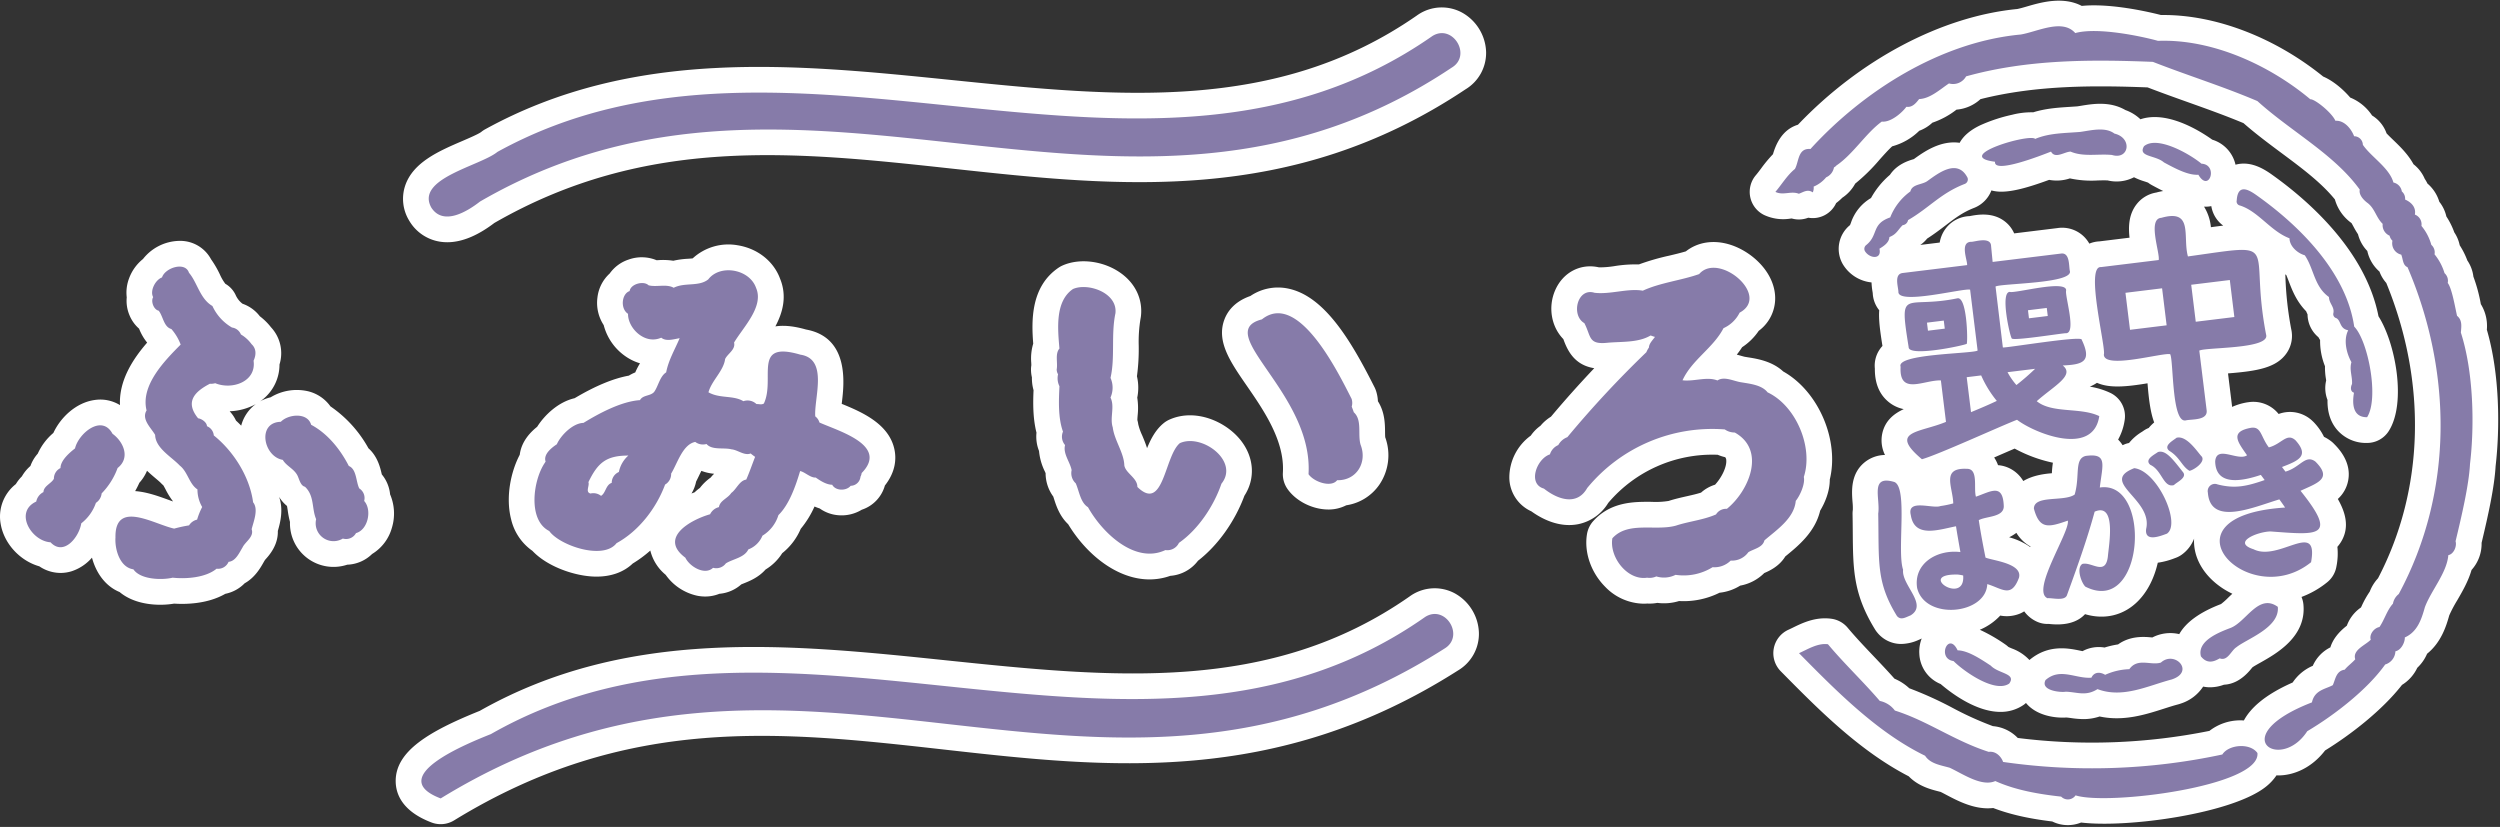 <svg xmlns="http://www.w3.org/2000/svg" width="1167" height="386" viewBox="0 0 1167 386"><rect x="0" y="0" width="1167" height="386" fill="#333333" stroke="none"/><defs><style>.cls-1{fill:#fff;}.cls-1,.cls-2{fill-rule:evenodd;}.cls-2{fill:#867ba9;}</style></defs><path id="l" class="cls-1" d="M833.381,259.744c0.208-.169.419-0.343,0.632-0.517,5.412-4.437,13.309-10.912,15.632-20.835,2.217-3.653,4.52-9.041,4.5-14.555,4.517-18.423-5.3-41.22-21.732-50.43-5.216-4.816-12.078-5.912-16.4-6.6l-1.259-.206c-0.1-.017-0.168-0.027-0.267-0.042-0.276-.049-1.037-0.264-1.593-0.422-0.634-.18-1.36-0.386-2.161-0.583,0.865-1.1,1.7-2.26,2.5-3.486a27.578,27.578,0,0,0,7.738-7.628,18.864,18.864,0,0,0,7.6-16.963c-1.036-11.209-11.247-20.164-20.8-23.216-7.741-2.474-15.253-1.307-20.812,3.074-2.373.714-4.971,1.336-7.682,1.984a108.848,108.848,0,0,0-14.242,4.114,61.635,61.635,0,0,0-11.289.768,43.087,43.087,0,0,1-7.342.6c-8.51-1.964-16.771,2.265-20.435,10.658-3.487,7.985-1.758,17.161,3.794,22.822,0.094,0.249.19,0.506,0.289,0.773,2.04,5.475,5.508,11.474,14.15,12.818q-10.459,11.023-20.218,22.643a20.142,20.142,0,0,0-4.887,4.232,18.842,18.842,0,0,0-4.526,4.6,24.248,24.248,0,0,0-10.014,19.514,17.419,17.419,0,0,0,10.276,15.827c4.8,3.461,12.9,7.756,21.869,6a21.347,21.347,0,0,0,14-9.9,63.688,63.688,0,0,1,51.133-22.5,19.808,19.808,0,0,0,3.473,1.128,2.126,2.126,0,0,1,.509,1.382c0.269,3.111-2.032,7.962-5.223,11.459a17.349,17.349,0,0,0-6.536,3.688c-1.985.643-4.251,1.155-6.615,1.688-2.748.62-5.587,1.261-8.509,2.205a37.523,37.523,0,0,1-7.948.422c-8.033-.062-19.014-0.164-27.248,8.975a12.01,12.01,0,0,0-2.926,6.067c-1.411,8.463,1.819,17.87,8.43,24.552a25.4,25.4,0,0,0,17.983,7.949c0.578,0,1.158-.024,1.735-0.069a19.517,19.517,0,0,0,4.692-.311,23.893,23.893,0,0,0,10.14-.861,37.528,37.528,0,0,0,18.891-3.878,22.7,22.7,0,0,0,9.653-3.319,21.182,21.182,0,0,0,11.213-5.857C825.974,266.464,830.56,264.38,833.381,259.744Zm-539.825-84.4c-7.306,1.329-15.652,4.8-25.32,10.535-7.591,1.741-13.988,7.813-17.488,13.344-5.641,4.5-7.651,9.192-8.121,13.051-4.164,7.886-6.669,19.734-4.051,30.071a24.872,24.872,0,0,0,9.95,14.789c6.933,7.373,19.823,11.86,29.353,12.03,7.162,0.121,13.236-2.027,17.489-6.121a56.013,56.013,0,0,0,8.2-6.049,21.216,21.216,0,0,0,7.183,11.347,24.269,24.269,0,0,0,14.9,9.782,19.27,19.27,0,0,0,3.529.332,17.588,17.588,0,0,0,6.614-1.27,17.713,17.713,0,0,0,10.251-4.4c0.324-.133.677-0.274,0.981-0.393,2.8-1.116,7.043-2.8,10.344-6.544a23.627,23.627,0,0,0,7.772-7.624,28.985,28.985,0,0,0,8.638-11.365,45.168,45.168,0,0,0,6.44-10.419,24.147,24.147,0,0,0,2.428.914,17.259,17.259,0,0,0,8.617,3.149,18.079,18.079,0,0,0,11-2.557,16.584,16.584,0,0,0,10.8-11.306c5.143-6.534,5.335-12.632,4.467-16.795-2.466-11.819-14.833-17.371-24.622-21.329,0.038-.314.074-0.624,0.11-0.923,0.985-8.276,3.581-30.067-16.741-33.766-4.118-1.167-9.3-2.235-14.333-1.464,3.411-6.417,5.58-14.077,2.163-22.347-3-8.1-10.508-14.024-19.718-15.514a24.63,24.63,0,0,0-21.049,6.109c-0.611.071-1.423,0.126-2.078,0.172a40.755,40.755,0,0,0-6.975.931,31.392,31.392,0,0,0-7-.278c-0.249.012-.533,0.023-0.806,0.034a18.119,18.119,0,0,0-13.03-.311,17.562,17.562,0,0,0-8.841,6.508,17.93,17.93,0,0,0-5.732,11.252,18.954,18.954,0,0,0,2.929,12.843,25.487,25.487,0,0,0,10.612,14.864,23.556,23.556,0,0,0,6.33,2.969,31.818,31.818,0,0,0-2.218,4.252A18.079,18.079,0,0,0,293.556,175.347ZM326.7,227.781a18.306,18.306,0,0,0-2.423,2.015c-0.477.178-.975,0.372-1.49,0.581a17.619,17.619,0,0,0,2.159-5.58c0.468-.909.909-1.824,1.343-2.723,0.312-.649.71-1.474,1.119-2.275a22.34,22.34,0,0,0,5.968,1.362,11.982,11.982,0,0,0-1.561,1.693c-0.138.109-.281,0.215-0.421,0.323A22.7,22.7,0,0,0,326.7,227.781Zm155-51.616a20.427,20.427,0,0,0,.76,5.956c-0.256,5.865-.352,13.029,1.371,19.861a18.171,18.171,0,0,0,1.181,8.52,27.289,27.289,0,0,0,2.731,9.592c0.107,0.241.23,0.516,0.344,0.776a18.539,18.539,0,0,0,3.587,10.936c0.1,0.291.194,0.6,0.286,0.889,1.021,3.209,2.608,8.193,6.664,12.014,8.7,14.394,23.057,25.762,37.979,25.762a28.879,28.879,0,0,0,9.683-1.671,17.827,17.827,0,0,0,12.934-7.037c9.261-7.168,17.187-18.256,21.677-30.36,5.108-7.851,4.6-17.666-1.519-25.607-7.03-9.131-21.5-15.325-33.537-9.9a11.958,11.958,0,0,0-2.653,1.642c-3.7,3.021-5.974,7.306-7.739,11.66-0.689-2.206-1.535-4.216-2.291-6.01a26.09,26.09,0,0,1-1.83-5.176,12.216,12.216,0,0,0-.4-1.9c-0.013-.475.064-1.449,0.122-2.181a31.535,31.535,0,0,0-.178-8.315,23.292,23.292,0,0,0-.147-9.972,94.8,94.8,0,0,0,.831-14.289,65.691,65.691,0,0,1,.857-12.666q0.12-.571.184-1.153c0.858-7.745-2.489-15-9.182-19.89-7.979-5.833-19.269-7.358-27.453-3.7a11.944,11.944,0,0,0-1.859,1.036c-12.984,8.842-12.636,24.717-11.794,35.432a24.025,24.025,0,0,0-.926,8.9c0.017,0.416.051,0.83,0.04,1.23a11.853,11.853,0,0,0-.152,1.863A16.216,16.216,0,0,0,481.7,176.165Zm119.26,52.025c3.87,5.6,11.363,9.473,18.647,9.645,0.16,0,.32.006,0.478,0.006a18,18,0,0,0,8.34-1.97,22.847,22.847,0,0,0,15.386-9.515,24.454,24.454,0,0,0,2.818-22.214c-0.066-.559-0.078-1.738-0.086-2.545-0.037-3.647-.092-9.237-3.333-14.289a18.157,18.157,0,0,0-.873-4.834,11.993,11.993,0,0,0-.89-2.067l-0.47-.928c-10.706-21.108-22.888-41.134-39.392-44.716a22.971,22.971,0,0,0-17.911,3.412c-7.548,2.623-10.764,7.344-12.131,11.011-3.811,10.219,2.773,19.756,10.4,30.8,7.936,11.495,17.813,25.8,16.911,40.641A12.021,12.021,0,0,0,600.961,228.19Zm-422.733-6.733c-0.671-2.961-1.907-8.356-6.227-12.19a57.109,57.109,0,0,0-17.756-19.581,17.993,17.993,0,0,0-10.5-7.059,23.482,23.482,0,0,0-17.4,2.829,19.444,19.444,0,0,0-4.978,1.931c0.286-.2.58-0.392,0.856-0.6a20.871,20.871,0,0,0,8.248-16.646,17.719,17.719,0,0,0-3.957-17.357,28.287,28.287,0,0,0-5.216-5.15,17.274,17.274,0,0,0-8.076-5.845,10.237,10.237,0,0,1-3.161-3.943,11.739,11.739,0,0,0-4.873-5.376,21.348,21.348,0,0,1-2.531-4.329,46.7,46.7,0,0,0-4.124-7.1,16.32,16.32,0,0,0-14.743-8.6H83.721a22.1,22.1,0,0,0-16.98,8.465,20.73,20.73,0,0,0-6.468,8.983,18.725,18.725,0,0,0-1.112,8.913,17.318,17.318,0,0,0,1.338,8.483,16.862,16.862,0,0,0,4.422,6.136,24.413,24.413,0,0,0,3.768,6.51c-6.563,7.547-13.235,17.661-12.677,29.175A17.616,17.616,0,0,0,44.294,186.7c-8.756,1.175-16.015,8.121-19.384,15.4a27.385,27.385,0,0,0-7.29,9.665,17.6,17.6,0,0,0-3.418,5.754,18.847,18.847,0,0,0-3.983,4.843,18.513,18.513,0,0,0-2.816,3.61A19.241,19.241,0,0,0,.384,244.94c1.7,9.129,9.189,16.947,17.973,19.417a17.687,17.687,0,0,0,9.909,3.09,17.508,17.508,0,0,0,5.119-.772,21.351,21.351,0,0,0,9.552-6.36c1.868,7.008,6.181,13.293,12.911,16.058,5.213,4.388,12.492,5.926,18.958,5.926a39.256,39.256,0,0,0,6.462-.526c5.136,0.34,15.5.274,23.915-4.581a17.362,17.362,0,0,0,9.02-4.912c4.77-2.642,7.378-7.215,8.7-9.541,0.182-.319.354-0.626,0.523-0.9,0.088-.143.174-0.287,0.256-0.434,0.137-.16.284-0.319,0.428-0.481,1.576-1.771,5.776-6.487,5.579-13.062,1.117-3.863,2.717-9.98.581-15.949a16.391,16.391,0,0,0,3.695,4.266c0.125,0.609.25,1.44,0.349,2.109a45.153,45.153,0,0,0,1.048,5.37A20.338,20.338,0,0,0,162.085,263.6a17.451,17.451,0,0,0,11.617-5,20.806,20.806,0,0,0,9.205-12.131,22.778,22.778,0,0,0-.81-15.71A17.154,17.154,0,0,0,178.228,221.457ZM78.236,233.172c-4.434-1.61-9.76-3.532-15.148-3.924,0.707-1.263,1.377-2.548,1.963-3.882a19.676,19.676,0,0,0,3.583-5.618c1.334,1.275,2.662,2.413,3.84,3.405,1.064,0.9,2.163,1.822,2.745,2.437a11.9,11.9,0,0,0,1.015.956c0.261,0.4.7,1.227,1.03,1.853a35.1,35.1,0,0,0,3.461,5.582c0.006,0.029.011,0.06,0.019,0.09C79.938,233.791,79.081,233.478,78.236,233.172Zm28.959-41.2a26.85,26.85,0,0,0,12.244-3.365,18.22,18.22,0,0,0-6.847,10.084c-0.791-.8-1.594-1.592-2.425-2.348A16.949,16.949,0,0,0,107.2,191.975ZM682.335,5.793a19.821,19.821,0,0,0-20.229.954q-0.361.232-.7,0.485c-65.593,45.582-139.364,38.057-217.46,30.093C371.1,29.9,295.762,22.213,226.445,60.37a11.967,11.967,0,0,0-1.8,1.214c-1.221.962-5.814,2.936-8.852,4.243-10.759,4.626-22.953,9.87-26.65,20.811a19.461,19.461,0,0,0,1.763,16.184q0.183,0.327.386,0.64a20.246,20.246,0,0,0,13.87,9.314,21.8,21.8,0,0,0,3.626.3c6.746,0,14.11-3.01,21.951-8.981C301.794,63.209,371.006,70.733,444.261,78.7,522.2,87.181,602.79,95.949,684.1,41.7a19.814,19.814,0,0,0,9.612-17.437A21.834,21.834,0,0,0,682.335,5.793ZM679,276.922a19.838,19.838,0,0,0-20.207.956c-0.248.158-.488,0.322-0.72,0.5-65.182,45.588-138.7,37.946-216.531,29.853-73.031-7.591-148.539-15.442-217.6,23.6-23.667,9.526-39.35,18.81-39.234,32.886,0.049,5.879,2.992,13.988,16.737,19.222a11.979,11.979,0,0,0,10.531-.987c80.882-49.663,152.685-41.6,228.7-33.062,76.07,8.551,154.732,17.379,239.989-36.961a19.863,19.863,0,0,0,9.689-17.578A21.835,21.835,0,0,0,679,276.922ZM1160.86,153.915a19.414,19.414,0,0,0-2.81-11.952,73.195,73.195,0,0,0-3.47-12.83,16.859,16.859,0,0,0-2.82-7.535,36.814,36.814,0,0,0-3.57-7.109,16.8,16.8,0,0,0-2.52-6.015,34.857,34.857,0,0,0-3.71-7.433,16.876,16.876,0,0,0-3.29-6.862,17.959,17.959,0,0,0-5.54-8.5,15.882,15.882,0,0,0-1.26-2.2,17.183,17.183,0,0,0-5.24-6.809c-2.56-4.675-6.31-8.285-9.48-11.341-1.11-1.065-2.24-2.153-3.11-3.095a15.977,15.977,0,0,0-6.76-8.325,22.3,22.3,0,0,0-10.2-8.366c-3.24-3.768-7.85-7.769-12.63-9.818-22.81-18.453-50.8-29.081-75.69-28.709-5.71-1.463-23.409-5.586-37-4.26-8.816-4.612-19.25-1.582-25.406.205-1.707.5-3.47,1.007-4.693,1.243-35.35,3.444-73.294,23.516-102.381,54.018-4.651,1.41-9.191,5.192-11.658,13.762a62.851,62.851,0,0,0-5.584,6.722c-0.855,1.136-1.663,2.212-2.383,3.052a12.016,12.016,0,0,0,3.89,18.63,21.229,21.229,0,0,0,12.171,1.67c0.224-.023.447-0.053,0.671-0.074a12.008,12.008,0,0,0,7.483-.275l0.229-.086a11.985,11.985,0,0,0,13.012-6.819A27.156,27.156,0,0,0,860,92.288a18.225,18.225,0,0,0,6-6.566A85.368,85.368,0,0,0,877.367,74.55c2.055-2.3,4.03-4.511,5.906-6.245a28.7,28.7,0,0,0,12.644-7.266,18.03,18.03,0,0,0,6.112-3.764A38.371,38.371,0,0,0,913.3,51.181a18.764,18.764,0,0,0,11.173-4.895c26.242-6.652,53.829-6.407,78.026-5.487,6.44,2.479,12.75,4.733,18.87,6.918,8.91,3.181,17.36,6.2,25.9,9.763,5.7,5,11.78,9.523,17.67,13.907,9.52,7.072,18.55,13.789,24.99,21.707a20.354,20.354,0,0,0,7.75,11.035c0.21,0.332.57,1,.85,1.507a39.868,39.868,0,0,0,2.19,3.715,17.28,17.28,0,0,0,4.34,7.8,17.666,17.666,0,0,0,5.68,9.624,16.722,16.722,0,0,0,3.18,5.311c19.11,46.582,17.72,96.564-3.87,137.866a19.2,19.2,0,0,0-3.84,6.191,44.519,44.519,0,0,0-3.77,6.72c-0.11.23-.22,0.467-0.33,0.7a17.75,17.75,0,0,0-5.39,5.87,18.235,18.235,0,0,0-1.22,2.642c-4.01,3.127-6.58,6.508-7.68,10.117a17.482,17.482,0,0,0-8.21,8.605,21.389,21.389,0,0,0-9.4,7.8c-13.12,5.781-19.71,12.025-22.76,17.711-0.67-.034-1.34-0.071-2.02-0.05a23.507,23.507,0,0,0-14.07,4.923,277.245,277.245,0,0,1-89.468,3.3,18.163,18.163,0,0,0-11.6-5.519,151.535,151.535,0,0,1-18.827-8.524,170.661,170.661,0,0,0-20.212-9.158,23.519,23.519,0,0,0-6.9-4.466c-3.193-3.6-6.5-7.077-9.717-10.466-4.337-4.57-8.436-8.883-12.148-13.324a11.983,11.983,0,0,0-7.543-4.184c-7.445-1.029-13.569,1.956-18.04,4.141-0.695.338-1.374,0.672-2.038,0.971a12.018,12.018,0,0,0-3.613,19.389c17.176,17.422,36.57,37.092,59.755,49.045,4.459,4.611,10.26,6.1,13.974,7.05,0.313,0.08.621,0.158,0.923,0.238,0.824,0.409,1.693.87,2.594,1.345,5.619,2.961,13.567,7.143,21.922,6.158,9.433,3.612,19.313,5.289,27.573,6.29a16.255,16.255,0,0,0,7.254,1.7,16.485,16.485,0,0,0,6.2-1.21c21.732,2.615,70.729-4.192,86.349-16.777a23.4,23.4,0,0,0,4.88-5.257c0.26,0.009.51,0.049,0.77,0.049,7.19,0,15.55-3.4,21.9-11.651,11.83-7.292,26.53-18.589,35.91-30.615a18.8,18.8,0,0,0,7.13-7.978,19.491,19.491,0,0,0,4.58-6.559c6.64-5.357,8.99-13.067,10.34-17.895a61.056,61.056,0,0,1,3.71-7.013c2.47-4.254,5.18-8.928,6.7-14.2a18.231,18.231,0,0,0,4.69-12.645c3.07-12.856,5.99-26,6.54-35.806C1167,200.037,1166.93,174.563,1160.86,153.915ZM1086.48,186.7c-0.11,5.634,1.39,10.31,4.48,13.946a17.788,17.788,0,0,0,13.87,6.119c0.09,0,.18,0,0.28,0a12,12,0,0,0,9.95-5.533c8.39-13.136,3.17-41.118-4.78-53.587-5.96-30.676-32.99-54.108-48.91-65.531-3.42-2.473-10.18-7.344-17.83-5.227A15.866,15.866,0,0,0,1032.69,65.2c-6.01-4.285-21.15-13.666-33.541-9.522a19.718,19.718,0,0,0-7.023-4.311c-7.226-4.191-15.171-2.893-20.591-2.009-0.623.1-1.234,0.2-1.825,0.288-1.183.091-2.362,0.166-3.531,0.24-5.3.336-11.177,0.71-17.087,2.54a36.374,36.374,0,0,0-9.861,1.15,74.413,74.413,0,0,0-14.774,4.868c-5.192,2.456-8.132,5.346-9.693,8.22-9.026-1.31-16.954,4.408-21.322,7.566l-0.047.033c-0.143.044-.287,0.085-0.432,0.129-2.074.631-7.457,2.27-10.726,7.205a39.076,39.076,0,0,0-8.853,10.846,21.136,21.136,0,0,0-9.392,11.626c-0.131.331-.3,0.76-0.41,1.008a14.291,14.291,0,0,0-3.636,17.745c0.094,0.179.191,0.355,0.295,0.528a17.691,17.691,0,0,0,13.388,8.486,34,34,0,0,0,.465,4.36c0.037,0.235.074,0.458,0.1,0.578a13.539,13.539,0,0,0,3.025,8.053c-0.332,4.4.414,9.743,1.509,16.66a14.8,14.8,0,0,0-1.48,1.919,13.425,13.425,0,0,0-2.065,8.645c-0.07,6.607,1.958,11.735,6.035,15.259a16.217,16.217,0,0,0,7.456,3.671c-4.608,2.116-8.783,5.428-10.054,11.491a15.428,15.428,0,0,0,1.291,9.911,15.43,15.43,0,0,0-9.453,3.385c-6.708,5.412-6.078,13.633-5.7,18.544a28.035,28.035,0,0,1,.144,3.661,12.113,12.113,0,0,0-.13,2c0.058,3.076.08,5.905,0.1,8.535,0.135,17.334.223,28.787,10.421,45.354a11.689,11.689,0,0,0,1.048,1.448A14.318,14.318,0,0,0,887.45,300.6a20.324,20.324,0,0,0,8.137-1.879c0.228-.1.46-0.2,0.692-0.295,0.269-.107.514-0.261,0.774-0.387a17.131,17.131,0,0,0-1.115,7.126,15.962,15.962,0,0,0,9.963,14.145c4.925,4.221,16.532,13,27.9,13A18.8,18.8,0,0,0,944.685,329a11.939,11.939,0,0,0,1.039-.852c4.873,5.951,13.692,7.142,18.835,6.78,0.685,0.057,1.421.156,2.239,0.268a40.95,40.95,0,0,0,5.7.48,23.39,23.39,0,0,0,7.6-1.223c11.178,2.4,21.457-.9,29.937-3.616,2.39-.764,4.64-1.485,6.76-2.04a12.03,12.03,0,0,0,1.19-.378,19.6,19.6,0,0,0,10.45-7.924,15.959,15.959,0,0,0,3.22.335,18.844,18.844,0,0,0,6.48-1.209c3.95-.178,8.46-2.082,12.89-7.621,0.1-.129.2-0.258,0.3-0.383,0.07-.055.14-0.111,0.21-0.17,0.54-.41,2.31-1.405,3.6-2.13,7.55-4.251,21.6-12.161,20.09-27.244a12.044,12.044,0,0,0-.88-3.416,42.68,42.68,0,0,0,12-6.868,12,12,0,0,0,4.27-7.2,30.831,30.831,0,0,0,.48-9.337,16.046,16.046,0,0,0,2.23-3.24c3.27-6.239,1.62-12.7-2.03-19.089a15.481,15.481,0,0,0,4.85-8.7c1.62-8.806-4.75-15.166-6.84-17.256a12.353,12.353,0,0,0-1.3-1.121,19.081,19.081,0,0,0-3.16-1.928,26.832,26.832,0,0,0-4.38-6.4,12.316,12.316,0,0,0-.88-0.89,15.211,15.211,0,0,0-15.92-3.376,15.121,15.121,0,0,0-14.05-5.512c-0.23.027-.46,0.06-0.7,0.1a27.936,27.936,0,0,0-6.96,2.11,0.633,0.633,0,0,1-.01-0.137l-1.91-15.506c13.74-1.078,22.58-2.638,27.32-9.415a14.1,14.1,0,0,0,2.18-11.272,158.687,158.687,0,0,1-2.7-24.224c-0.02-.446-0.04-0.886-0.07-1.325,0.16,0.1.31,0.226,0.47,0.323,0.37,0.861.73,1.813,1.11,2.79,1.57,4.128,3.61,9.486,8.16,14.109,0.22,0.548.45,1.039,0.66,1.472a14.006,14.006,0,0,0,5.08,10.653c0.22,0.408.48,0.855,0.78,1.322a31.58,31.58,0,0,0,2.28,12.214,31.36,31.36,0,0,0,.46,5.988c0.03,0.209.06,0.448,0.09,0.668A15.292,15.292,0,0,0,1086.48,186.7Zm-54.24-90.475a14.008,14.008,0,0,0,5.55,9.092c-1.79.209-3.68,0.458-5.74,0.743a22,22,0,0,0-3.21-9.608c0.27,0.016.54,0.033,0.81,0.033A13.824,13.824,0,0,0,1032.24,96.221ZM944.468,224.548a15.2,15.2,0,0,0-4.71-4.968,14.743,14.743,0,0,0-7.078-2.443,16.228,16.228,0,0,0-1.812-3.586l0.715-.311c3.181-1.384,6.269-2.728,8.857-3.837a65.877,65.877,0,0,0,17.848,6.588,47.042,47.042,0,0,0-.468,4.8c0,0.039-.006.076-0.008,0.115C954.705,221.157,949.042,221.783,944.468,224.548Zm-6.6,26.251a20.624,20.624,0,0,0,3.374-2.065,17.931,17.931,0,0,0,6.582,6.365l-0.119.267A30.8,30.8,0,0,0,937.867,250.8Zm65.153-51.024a11.746,11.746,0,0,0-2.72,1.515l-0.465.3a22.959,22.959,0,0,0-6,5.2,12.036,12.036,0,0,0-1.9.549c-0.385.15-.729,0.321-1.1,0.48a15.177,15.177,0,0,0-1.981-2.5c-0.04-.04-0.082-0.072-0.122-0.111a26.539,26.539,0,0,0,3.075-9.173,12.019,12.019,0,0,0-6.613-12.587,35.6,35.6,0,0,0-9.671-2.968,18.253,18.253,0,0,0,3.336-1.782c5.806,2.574,13.512,1.9,23.6.227,0.6,7.549,1.37,13.594,3.11,18.275A19.537,19.537,0,0,0,1003.02,199.775ZM899.574,111.382c3.275-2.1,6.078-4.231,8.615-6.165,4.516-3.441,8.082-6.159,13.4-8.208a14.2,14.2,0,0,0,8-8.122,17.5,17.5,0,0,0,4.562.594c5.248,0,12.234-1.783,22.373-5.523a19.366,19.366,0,0,0,9.7-.682,47.83,47.83,0,0,0,13.04.961c1.665-.044,3.255-0.083,4.635-0.006a17.679,17.679,0,0,0,12.254-1.488,29.613,29.613,0,0,0,4.837,1.924c0.54,0.174,1.31.422,1.74,0.593a11.7,11.7,0,0,0,1.72,1.13c1.67,0.9,3.46,1.864,5.33,2.781a33.075,33.075,0,0,0-3.26.715,14.6,14.6,0,0,0-9.195,5.509c-3.566,4.608-3.864,10.213-3.261,15.556l-14.1,1.729a13.676,13.676,0,0,0-4.667,1.047,14.529,14.529,0,0,0-14.838-7.264l-20.246,2.481a14.14,14.14,0,0,0-4.139-5.412c-5.838-4.688-13.03-3.332-16.487-2.681l-0.214.039a14.576,14.576,0,0,0-10.811,5.395,14.941,14.941,0,0,0-3.109,6.937l-9.05,1.11A14.967,14.967,0,0,0,899.574,111.382Zm62.294,199.747,0.246-.052s0,0,0,0C962.034,311.094,961.952,311.112,961.868,311.129Zm74.9-29.158c-9.87,3.776-16.36,8.477-19.49,14.039a18.235,18.235,0,0,0-12.57,1.561c-0.15-.013-0.3-0.025-0.43-0.039-3.2-.287-9.759-0.881-15.566,3.28a41.538,41.538,0,0,0-6.3,1.46,16.1,16.1,0,0,0-7.358.457,15.465,15.465,0,0,0-2.916,1.226l-1.083-.221c-5.587-1.153-14.9-3.055-23.717,4.361a21.122,21.122,0,0,0-8.142-5.368c-0.525-.221-1.276-0.537-1.682-0.745a12.148,12.148,0,0,0-1.616-1.28,76.281,76.281,0,0,0-11.726-6.729,27.445,27.445,0,0,0,9.542-6.626,16.14,16.14,0,0,0,9.555-1.077,15.221,15.221,0,0,0,1.632-.89,14.89,14.89,0,0,0,6.045,4.864,11.818,11.818,0,0,0,5.371,1c0.24,0.017.5,0.049,0.779,0.074,1.147,0.111,2.227.162,3.245,0.162,6.558,0,10.542-2.162,12.96-4.794,9.076,2.719,18,.633,24.623-5.991,4.71-4.71,7.75-11.117,9.33-18.02a35.427,35.427,0,0,0,7.95-2.122l0.4-.145a11.918,11.918,0,0,0,2.63-1.346,16.43,16.43,0,0,0,5.97-7.633c-0.5,8.783,4.45,17.461,13.62,23.387a38.041,38.041,0,0,0,4.24,2.351c-0.75.674-1.39,1.3-1.93,1.814A33.081,33.081,0,0,1,1036.77,281.971ZM400.422,205.937h0ZM1118.81,92.386a0.247,0.247,0,0,0-.22-0.049A0.267,0.267,0,0,1,1118.81,92.386ZM964.477,135.565a0.009,0.009,0,0,0,0,0,0.023,0.023,0,0,1,0,0v-0.009Z"/><path id="s" class="cls-2" d="M807.977,261.683l-0.081-.01a10.744,10.744,0,0,1-8.45,3.09,25.575,25.575,0,0,1-17.3,3.571,12.094,12.094,0,0,1-8.981.738,7.515,7.515,0,0,1-4.295.595c-9.125,1.439-17.7-9.548-16.223-18.385,7.306-8.106,20.057-3.254,29.687-5.92,6.03-1.994,12.789-2.625,18.705-5.227a5.46,5.46,0,0,1,5.069-2.606c10.318-8.359,18.427-27.414,3.669-35.633a7.993,7.993,0,0,1-4.636-1.437,75.616,75.616,0,0,0-64.23,27.341c-4.836,8.6-13.994,5.219-20.2.285-7.784-2.2-3.365-13.977,2.8-15.987a6.891,6.891,0,0,1,3.89-4.331,8.117,8.117,0,0,1,4.242-3.7,485.886,485.886,0,0,1,36.875-39.65,11.4,11.4,0,0,1,1.208-2.2c0.034-1.84,1.794-3.5,2.815-4.959-0.759-.144-1.427-0.488-2.059-0.649-5.792,3.444-13.444,2.775-20.126,3.393-9.051.968-7.552-3-10.788-9.163-6.347-3.637-3.3-16.7,4.732-14.174,7.3,0.906,15.654-2.21,22.56-.968,8.124-3.765,17.934-4.791,26.3-7.755,9.073-10.562,33.63,10.072,18.9,18.01a15.508,15.508,0,0,1-7.532,7.24c-4.779,9.261-14.766,14.773-19.125,24.328,5.378,0.658,11.384-1.863,16.31.085,3.146-2.111,7.592.338,11.01,0.836,4.053,0.694,9.671,1.213,12.39,4.713,13.215,6.207,21.439,25.56,16.908,39.483,0.7,3.2-1.749,8.69-3.767,11.176-0.724,8.177-8.9,13.5-14.639,18.457-0.768,3.326-4.951,3.939-7.487,5.5A9.373,9.373,0,0,1,807.977,261.683ZM382.521,197.227a5.449,5.449,0,0,0-1.959-2.863c-0.617-8.641,6.251-26.8-6.953-28.809-22.7-6.689-11.549,11.2-17.03,22.8-1.126.712-2.227,0.194-3.479,0.254a5.959,5.959,0,0,0-6.1-1.329c-4.636-2.855-11.068-1.146-16.292-4.155,1.519-5.523,7.042-9.924,7.784-15.556,1.229-2.54,4.954-4.342,4.173-7.672,4.333-7.256,14.041-16.829,10.269-25.5-3.038-8.777-16.772-11.224-22.324-3.973-4.431,3.533-10.97,1.27-16.127,3.913-3.376-1.932-8.026-.185-11.741-1.162-2.259-2.255-8.381-.64-8.826,2.7-3.754,1.24-4.455,8.244-.751,10.617-0.131,6.674,7.856,14.589,15.5,11.132,2.321,1.925,5.887.683,8.6,0.245-2.288,5.405-5.235,10.3-6.3,15.951-2.985,1.9-3.683,6.5-5.611,9.128-1.751,2.024-5.252,1.337-6.617,3.837-8.627.555-19.059,6.133-26.367,10.621-4.963.092-10.639,5.84-12.436,9.97-2.418,1.6-6.379,4.675-5.25,8.077-0.095.152-.184,0.3-0.277,0.453h0.008c-5.5,7.907-8.26,26.825,1.971,31.966,4.782,6.733,25.232,13.759,31.416,5.677,10.445-5.693,18.611-16.417,22.662-27.355a5.66,5.66,0,0,0,2.822-5.1c2.938-4.851,5.414-13.694,11.265-14.8a5.941,5.941,0,0,0,5.249.958c2.6,3.019,8.061,1.549,11.682,2.5,2.878,0.243,5.991,3.1,8.926,1.927a23.767,23.767,0,0,0,2.078,1.579c-1.312,3.332-2.629,7.206-4.14,10.615-3.175.459-4.522,4.476-7,6.249-1.627,2.539-5.278,3.5-5.747,6.607a6.192,6.192,0,0,0-4.125,3.325C322.522,242.6,307.322,251,319.92,260.324c1.932,4.1,9.042,8.427,12.943,4.724a5.557,5.557,0,0,0,5.974-2.069c3.349-2.093,8.651-2.659,10.485-6.513a11.5,11.5,0,0,0,6.585-6.406,17.036,17.036,0,0,0,7.46-9.607c5.056-4.915,8.079-13.705,10.125-20.553,2.088,0.326,4.858,3.236,7.282,3.009,1.919,1.374,4.956,3.368,7.69,3.368,1.64,3.029,6.723,2.9,8.622.492a4.66,4.66,0,0,0,4.59-4.26,4.523,4.523,0,0,0,.543-1.692C414.952,207.878,391.528,201.267,382.521,197.227Zm-93.629,23.1a5.477,5.477,0,0,0-3.338,4.963h0.016a0.368,0.368,0,0,1-.027.12c-2.793.914-2.741,4.726-4.983,6.055a5.729,5.729,0,0,0-4.915-1.088c-2.563-.669-0.322-3.649-0.972-5.311,4.379-9.111,8.347-12.41,18.636-12.41A13.821,13.821,0,0,0,288.892,220.324Zm204.375-47.87a4.216,4.216,0,0,0,.637,2.244,8.328,8.328,0,0,0,.648,5.594c-0.327,6.678-.67,14.819,1.653,21.2a5.945,5.945,0,0,0,.967,6.256c-1.041,4.027,2.288,7.821,3.066,11.7a6.435,6.435,0,0,0,1.919,6.163c1.62,3.626,2.172,8.988,5.718,11.14,6.62,11.951,22.009,26.685,36.137,20.017a6,6,0,0,0,6.321-3.358c9.222-6.43,16.395-17.535,19.835-27.621,8.484-10.5-9.1-23.585-19.4-18.938-7.219,5.9-7.51,32.544-19.843,20.452,0.043-4.2-5.48-6.379-6.09-10.057-0.181-5.913-4.648-11.7-5.4-17.736-1.472-4.456,1.057-9.713-1.065-13.927a11.232,11.232,0,0,0,.019-9.185c2.213-9.682.181-20.109,2.3-30.182,1.065-9.62-12.963-14.368-19.832-11.3-8.479,5.774-7.071,18.826-6.314,27.782C492.4,165.221,493.848,169.313,493.267,172.454Zm137.666,13.735c-6.235-12.238-24.923-50.66-41.87-37.106-23.681,6.085,24.055,34.476,21.758,72.273,2.535,3.663,10.624,6.379,13.36,2.8,9.029,0.235,14.164-8.259,10.968-16.485-1.481-4.793.849-11.6-3.2-15.227-0.281-.9-0.637-1.762-0.967-2.641a6.137,6.137,0,0,0-.052-3.62v0.009ZM117.442,160.671a16.548,16.548,0,0,0-4.985-4.546,5.218,5.218,0,0,0-4.149-3.228,22.326,22.326,0,0,1-9.149-10.059c-5.821-3.341-7.049-10.976-10.948-15.517-1.74-5.395-11.169-2.321-12.584,2.186-3.1,1.087-5.762,6.3-4.122,9.2-1.189,1.9.212,5.839,2.562,6.328,2.062,2.5,2.342,7.614,5.937,8.558a23.4,23.4,0,0,1,4.328,7.257c-7.527,7.573-18.8,19.051-15.913,30.734-2.534,4.182,2.219,8.253,4,11.431,0.125,6.151,7.632,10.219,11.507,14.321,3.733,2.9,4.344,8.561,8.249,11.119a16.334,16.334,0,0,0,2.2,8.221,33.265,33.265,0,0,0-2.368,5.886,6.044,6.044,0,0,0-3.762,2.679,65.592,65.592,0,0,0-6.944,1.515c-9.413-2.039-27.721-13.628-27.4,4.153-0.362,5.453,2.009,13.958,8.378,14.85,3.247,4.816,13.26,5.117,18.323,3.9,6.252,0.678,15.4.021,20.505-4.193a5.285,5.285,0,0,0,5.585-3.207c3.331-.257,5.043-4.314,6.54-6.739,1.237-2.645,5.483-4.918,4.238-8.488,0.932-3.7,3.289-9.326.682-12.554C116.555,222.52,109,210.63,99.8,203.263a5.1,5.1,0,0,0-3.179-4.307c-0.105-1.918-2.583-3.5-4.136-3.691-6.336-7.755-1.493-12.508,5.494-16.133a6.888,6.888,0,0,0,2.481-.254c7.839,3.241,19.286-.654,17.91-10.492C119.761,165.364,119.53,162.589,117.442,160.671Zm52.623,73.265c-0.024-.027-0.047-0.054-0.072-0.08a5.3,5.3,0,0,0-2.3-5.869c-1.573-3.227-1.206-8.982-4.864-10.469-3.968-7.762-9.946-15.178-17.585-19.227-1.7-5.959-10.765-4.947-14.154-1.393-11.243.254-8.115,16.243,0.906,17.765,1.712,2.879,5.151,4.13,6.772,7.142,0.872,1.579,1.411,4.92,3.589,5.406,4.526,4.283,3.077,10.164,5.219,15.14a8.344,8.344,0,0,0,12.468,9.042,5.275,5.275,0,0,0,6.135-2.538c5.61-1.536,7.533-10.768,3.885-14.924v0ZM54.9,218.457c6.032-4.68,2.8-12.238-2.382-15.977-5-9.3-15.892-.1-17.5,6.834-2.561,2.01-6.783,5.608-6.777,9.179a5.441,5.441,0,0,0-3.077,4.982c-1.149,2.21-4.8,3.393-4.878,6.234a6.3,6.3,0,0,0-3.367,4.419c-10.409,4.8-2.38,18.448,6.672,19.016,6.129,6.549,13.292-2.312,14.351-8.857a20.6,20.6,0,0,0,6.834-9.559,5.983,5.983,0,0,0,2.668-4.405A33.153,33.153,0,0,0,54.9,218.457ZM668.561,16.874C535.512,109.7,370.092-5,232.222,70.893c-8.065,6.589-38.519,12.421-30.864,26.04,5.55,8.578,16.654,1.882,22.7-2.841C377.572,5.1,526.218,132.808,677.649,31.577c9.63-5.739.38-20.752-9.1-14.7h0.009Zm-3.33,271.144c-132.9,93.288-299.179-23.441-436.074,54.652-11.091,4.433-49.78,20.008-23.445,30.038C374.511,269.061,510.887,407,674.336,302.725c9.538-5.752.416-20.768-9.114-14.708h0.009ZM1152.99,216.7c-0.51,9.788-3.98,24.511-6.73,35.953,0.7,2.331-.86,6.026-3.38,6.488-0.69,8.3-8.03,16.47-10.96,24.347-1.57,5.637-3.5,11.487-9.35,14.07,0.1,2.217-1.66,5.938-4.39,6.47a6.729,6.729,0,0,1-4.78,6.163c-8.23,11.6-23.54,23.536-36.38,31.139-12.52,19.343-38.74,2.4,2.19-13.458,1.26-5.811,6.34-6.163,9.74-8.041,1.27-2.8,1.53-6.644,5.57-7.226,1.36-1.709,3.42-3.134,4.91-4.845-1.4-4.338,4.63-6.5,7.24-9.14-0.79-2.257,1.32-5.387,4.06-5.931,2.28-3.248,3.49-7.813,6.3-10.9a7.28,7.28,0,0,1,2.7-4.481c25.77-47.832,24.9-104.021,4.11-152.569-2.3-.968-2.08-3.843-2.94-5.874a5.44,5.44,0,0,1-4.1-6.482,4.681,4.681,0,0,1-1.34-2.373,5.354,5.354,0,0,1-3.23-5.51c-3.05-2.933-3.54-6.936-6.9-9.639-1.85-1.318-4.35-3.861-3.79-6.345-11.95-16.566-32.16-27.174-47.78-41.33-16.2-6.9-32.06-11.774-48.8-18.308-29.309-1.166-58.748-1.157-87.19,6.769a6.937,6.937,0,0,1-7.992,3.3c-4.209,2.819-8.807,7.1-13.939,7.3-1.448,1.883-3.211,4.024-5.947,3.607-2.007,2.77-7.349,7.41-11.462,6.9-7.432,5.375-13.319,15.169-21.2,20.5a3.787,3.787,0,0,1-1.131.9,6.264,6.264,0,0,1-3.658,4.628,15.137,15.137,0,0,1-5.837,4.329,5.121,5.121,0,0,1-.394,2.694c-2.382-1.631-4.214-.2-6.5.644-3.707-1.45-7.241.923-10.953-.872,2.909-3.4,5.552-7.858,9.123-10.711,1.923-3.517,1.324-9.823,7.241-9.312C869.772,42.5,905.831,19.6,943.266,16.116c7.7-1.258,19.424-7.568,25.466-.676,10.373-2.911,31.348,1.592,38.618,3.626,25.29-.936,51.95,11.257,71.11,27.276,2.02-.209,10.02,6.2,11.71,10.039,4.25-.294,7.48,3.912,8.73,7.215a4.093,4.093,0,0,1,4.08,4c3.83,5.647,12.38,10.731,14.27,17.6a5.024,5.024,0,0,1,3.92,4.169,4.4,4.4,0,0,1,1.53,3.78c3.21,1.43,5.17,3.837,4.56,7.026a4.859,4.859,0,0,1,3.07,5.284,23.564,23.564,0,0,1,4.61,8.839,4.676,4.676,0,0,1,1.5,4.427,25.368,25.368,0,0,1,4.67,8.791,4.774,4.774,0,0,1,1.49,4.563c1.89,2.48,3.25,10.332,4.34,15.348,2.47,1.971,2.06,4.811,1.79,7.828,5.9,18.283,6.44,43.291,4.25,61.453h0.01Zm-99.22,134.814c1.6,15.647-70.328,24.56-84.886,19.758a4.38,4.38,0,0,1-6.1,1.12,4.274,4.274,0,0,1-.632-0.531c-10.333-1.131-21.292-3-30.739-7.267-6.359,2.815-15.139-3.351-21.283-6.207-3.982-1.165-9.067-1.79-11.487-5.6-22.293-10.853-41.273-30.048-58.857-47.883,4.131-1.86,8.8-4.824,13.508-4.169,7.532,9.007,16.472,17.452,24.2,26.465a11.628,11.628,0,0,1,7.027,4.483c15.332,4.842,27.721,14.114,43.825,19.289,4.026-.516,6.292,3.28,6.683,4.7a290.371,290.371,0,0,0,102.36-3.477C1040.27,347.563,1050.31,346.629,1053.77,351.515Zm33.38-212.87c0.08,3.1,2.72,4.644,2.06,7.563a1.909,1.909,0,0,0,1.38,2.305c2.27,1.151,1.45,4.926,5.55,5.652-2.41,4.819-.61,11.111,1.51,14.9-1.06,3.543.53,6.879,0.27,10.216-0.69,1.325-.88,3.49.92,4.033-0.87,4.953-.7,11.527,6.12,11.442,5.7-8.928.41-35.808-6.02-42.292-3.54-24.443-24.11-45.924-44.57-60.6-3.65-2.647-9.74-7.07-10.27,1.729a1.923,1.923,0,0,0,1.4,2.318q0.06,0.015.12,0.026c8.58,2.706,14.34,12.023,23.13,15.308-0.01,3.582,3.59,6.928,7.13,7.927C1080.17,125.456,1080.23,133.741,1087.15,138.645ZM881.935,111.019c0.016-.116.025-0.239,0.031-0.363,3.426-1.3,3.982-3.427,6.2-5.548a2.851,2.851,0,0,0,2.507-2.357c9.873-5.7,15.236-12.567,26.5-16.907a2.246,2.246,0,0,0,1.267-2.891c-4.707-9.163-13.777-2-18.689,1.517-2.447,1.838-7.152,1.387-7.985,4.885a27.215,27.215,0,0,0-9.412,12.127c-8.87,3.082-5.406,8.192-11.14,12.856a2.229,2.229,0,0,0-.677,2.861c2.078,3.493,8,4.182,6.786-1.088C879.131,114.978,881.609,113.468,881.935,111.019Zm128.205-35.2c5.34,2.884,11.35,6.094,16.06,5.75,5.09,8.7,9.43-4.766,1.45-5.155-5.38-4.481-20.64-13.284-26.81-8.179C997.775,73.314,1006.2,72.35,1010.14,75.818ZM929.3,310.728c-5.069-3.346-10.768-7.069-15.485-7.149-4.3-9.113-9.822,3.912-1.9,5.007,4.951,4.938,19.369,15.06,25.977,10.513C941.4,314.318,932.923,314.533,929.3,310.728Zm57.719-248.37c-4.312-3.263-10.834-1.488-16-.774-7.364.591-14.532,0.511-21,3.263-2.41-2.719-38.92,8.07-18.743,10.664-0.646,5.8,21.78-3.036,26.154-4.747,1.88,3.58,6.315.051,9.129,0.011,6.042,2.581,12.832.921,19.309,1.566C993.914,74.792,995.52,64.356,987.022,62.358Zm76.258,220.915c-9.01-6.5-14.77,7.1-22.1,9.863-5.12,1.95-15.73,5.982-13.78,13.265,3.29,4.17,6.93,1.922,8.78.923,3.69,1.45,5.34-3.694,7.78-5.193C1048.67,298.266,1064.26,293.031,1063.28,283.273Zm-49.52,33.9c11.04-3.626,1.39-13.717-5.05-7.886-4.63,1.512-10.841-2.405-14.738,3.082a29.837,29.837,0,0,0-11.292,2.639c-2.42-1.484-5.17-1.359-6.407,1.338-7.382.56-14.6-4.831-21.4,1.088-2.639,5.028,7.279,5.907,9.458,5.449,5.519,0.212,9.344,2.231,14.788-1.2,11.873,4.45,23.536-1.6,34.646-4.507v0Zm44.06-160.977c-8.35-43.1,8.52-42.762-36.49-36.488-2.57-9.182,2.76-22.335-12.4-18.03-6.58.412-.61,16.293-1.24,19.7l-26.954,3.3c-7.446-.636,2.409,37.674,1.352,40.8-0.076,7.1,27.562-1.008,30.952-.138,1.64,2.893.6,32.825,7.46,30.86,2.96-.59,10.27.088,9.55-4.828l-3.41-27.7C1029.54,162.018,1059.79,163.071,1057.82,156.194Zm-63.532-2.239-2.123-17.273,17.1-2.1,2.12,17.274Zm30.692-3.765-2.12-17.27,18.02-2.209,2.12,17.273Zm-74.23,37.085c7.992-7.121,17.971-12.062,12.128-16.677,9.63-.4,13.689-1.9,8.87-12,0.6-2.141-35.979,4-36.814,3.585l-3.418-28.421c2.3-1.523,36.831-1.322,34.658-7.416-0.467-2.547.011-8.6-4.152-7.976l-31.86,3.9-0.724-7.446c-0.146-4.548-7.851-1.88-9.174-1.953-5.655,0-1.759,8.841-2.02,10.877l-29.968,3.674c-4.209.421-2.246,6.145-2.1,8.736-0.4,6.379,30.663-1.815,33.476-.936l3.5,28.409c-2.264,1.532-38.2,1.461-35.945,7.574-0.769,13.572,10.925,6.076,18.8,6.37l2.379,19.356c-12.279,5.126-27.012,4.182-11.224,17.438,7.565-2.11,36.568-15.4,44.387-18.424,7.722,6,35.5,17.567,38.4-1.7C971.243,190.012,957.907,193.124,950.75,187.275Zm-30.68,5.119-2.013-16.32,6.763-.828v0.009a50.854,50.854,0,0,0,7.292,11.882C929.169,188.553,924.884,190.42,920.07,192.394Zm21.2-12.658a32.3,32.3,0,0,1-4.153-6l12.876-1.577A109.971,109.971,0,0,1,941.268,179.736Zm23.208-44.166c0.185-5.219-24.02,1.536-26.291.686-4.571.079-.074,20.188,0.871,21.667,0.09,1.461,24.39-2.549,25.343-2.367C969.427,155.48,963.758,137.95,964.476,135.57Zm-17.358,13.012-0.459-3.759,8.772-1.075,0.463,3.757Zm88.042,77.538a3.36,3.36,0,0,0-4.37,1.873,3.443,3.443,0,0,0-.15,2.008c1.17,15.825,21.56,6.618,33.36,3.11,0.91,1.229,1.83,2.538,2.68,3.807-60.57,3.887-17.15,49.192,12.13,25.523,3.66-20.206-15.02-.062-26.84-6.049-10.29-3.263,1.86-8.217,7.91-8.315,22.02,1.619,31.72,3.082,14-18.985,8.31-3.79,14.86-5.73,6.95-13.626-4.68-3.5-7.08,2.734-13.97,4.692-0.52-.686-1.06-1.4-1.63-2.165,7.97-3.047,12.82-5.193,6.31-12.466-4.09-3.7-6.43,1.758-12.45,3.31-3.86-5.114-3.46-9.7-8.13-9.172-10.45,1.812-6.24,6.792-2.04,12.857-4.19,2.951-14.35-5.014-14.87,2.932,0.33,11.871,13.2,8.958,21.32,6.23,0.61,0.819,1.2,1.62,1.78,2.4-8.5,2.962-13.88,4.111-21.99,2.043V226.12Zm-38.878-7.59c-16.687,6.511,8.808,14.331,5.538,28.376-0.8,6.33,6.58,3.346,9.69,2.212,6.77-4.592-4.4-29.3-15.23-30.579ZM1007.35,211c-1.66,1.236-6.5,3.5-3.57,5.991,5.48,2.479,6.09,10.876,11.01,9.449,1.26-1.338,6.05-3.364,4.37-5.86-4.63-5.883-8.11-10.722-11.81-9.571V211Zm8.7-6.679c-1.58,1.307-6.37,3.711-3.43,6.124,4.88,2.889,5.91,7.323,9.45,9.341,2.06-.423,7.39-4,5.77-6.591-1.89-1.9-6.96-10.068-11.79-8.864v-0.01Zm-51.1,73.234c5.577-15.265,9.71-27.19,12.832-38.71,10.4-4.519,6.552,16.053,6.166,21-1.11,9.189-7.674,2.175-11.947,3.417-2.846,1.92-.475,8.723,1.448,10.581,27.692,14.047,31.222-49.988,6.743-46.268,1.191-10.554,3.872-16.177-6.582-14.752-5.452,1.347-2.576,9.3-5.157,18.024-4.9,3.511-18.968.071-19.029,6.571,2.639,9.863,6.895,8.726,15.839,5.607,1.148,5.063-17.352,32.766-9.493,36.218,2.261-.24,8.307,1.579,9.18-1.677v-0.013Zm-79.453,10c1.8,2.128,4.009.636,6.37-.3,8.3-5.1-4.325-14.139-3.5-21.3-2.956-8.613,2.328-38.213-4.047-40.948-11.631-3.489-6.5,7.614-7.565,14.736C877.183,262.262,875.7,271.641,885.5,287.562Zm41.339-27.284c-0.7-3.471-2.19-11.066-3.144-17.469,3.484-1.89,11.623-1.285,11.672-6.435-0.351-10.976-5.983-6.959-13-4.514-1.189-3.915,1.307-13.1-4.234-13.009-12.163-.6-6.533,8.507-6.352,16.144a46.093,46.093,0,0,1-5.988,1.236v0.007c-3.655,1.392-15.779-3.583-13.826,4.222,1.7,10.873,12.926,6.812,21.107,5.21,0.34,2.432,1.218,7.372,2.042,12.04-11.151-1.323-22,5.5-20.186,16.835,3.82,15.183,32.187,12.3,32.73-1.886,7.154,2.2,11.2,6.613,14.8-2.974C944.233,262.961,930.093,261.674,926.835,260.278Zm-13.052,7.92v0.007a18.633,18.633,0,0,1,2.624.437C917.541,282.91,894.217,267.821,913.783,268.2Zm-0.1-128.933c-24.72,5.114-27.282-5.728-22.729,22.766-0.105,4.771,25.738-.72,27.137-1.534C918.613,158.842,918.19,138.25,913.684,139.265ZM899.968,154.37l-0.461-3.759,7.849-.963,0.461,3.76Z"/></svg>